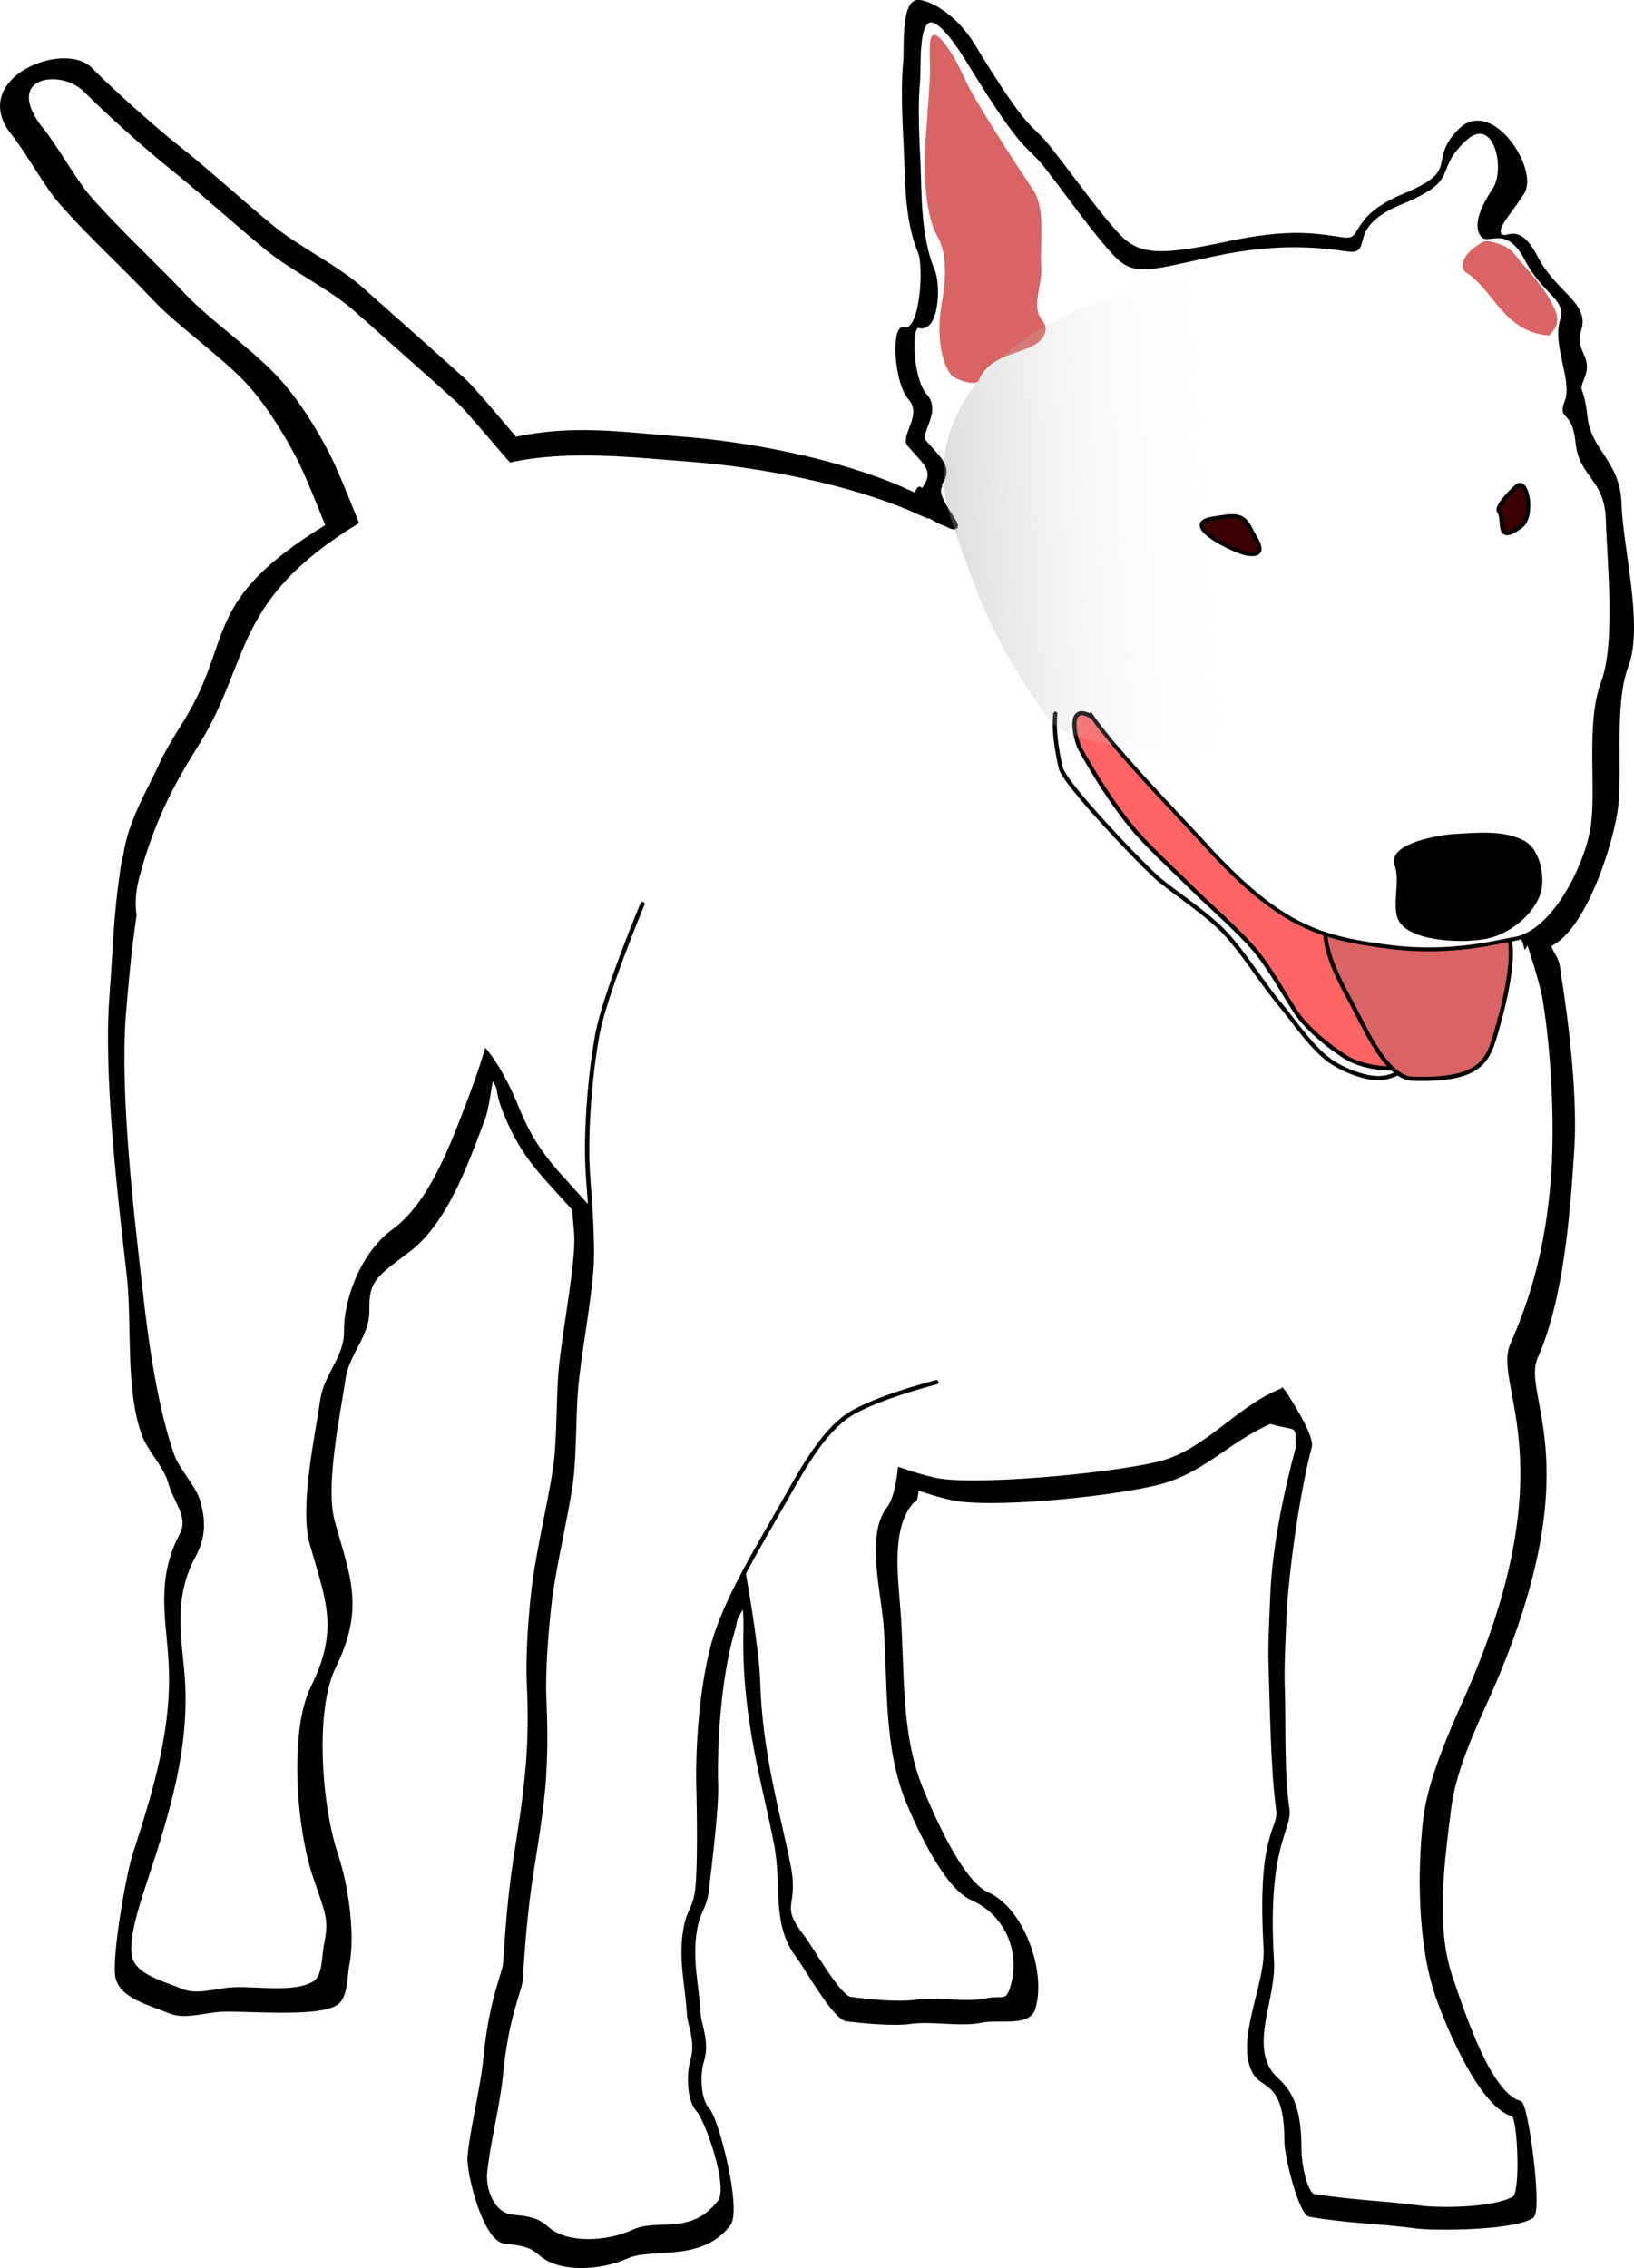 <svg xmlns="http://www.w3.org/2000/svg" viewBox="0 0 393.04 545.41" version="1.0"><defs><linearGradient id="b" y2="1827" gradientUnits="userSpaceOnUse" x2="1244.3" gradientTransform="translate(704.29 50)" y1="1837.7" x1="1065"><stop offset="0"/><stop offset="1" stop-color="#fff" stop-opacity="0"/></linearGradient><filter id="a"><feGaussianBlur stdDeviation="2.584"/></filter></defs><g fill-rule="evenodd"><path d="M220.649.472c-3.4.5-2.6 11.2-2.9 14.5-.5 5-.3 12.7.1 19.7.4 7.1 0 17.7 3.4 25.8 1.6 3.7.5 20-3.8 18.7-2.5-.7-2 12.6 1.5 16.6 3.6 4-2 9.2-.2 11.2 3.8 4.4 6.4 6 3.9 10-2.2 3.5-.5-1.9-2.4 2.1-1.2-.5-2.5-1.1-3.6-1.6-15.2-6.6-36.5-10.8-53-12-14.5-1.1-25.6-2.9-39.7.1-4.3-5-10.1-12-12.5-14.2-6.4-5.8-18.2-16.2-24.7-22-5.8-5.1-14.6-9.4-20.7-14.2-8.1-6.6-15.8-13.8-23.9-20.2-5.4-4.3-15.4-13.2-20.4-18.3-6.4-6.5-29 2.6-18.5 15.5 3.1 3.8 7.9 12.4 11.1 16.1 7 8.1 15.3 15.5 22.7 23.4 6.1 6.5 17.7 14.5 23.5 21.2 4.4 5.1 8.2 11.3 11.3 17.2 1.9 3.7 4.8 10.9 7 16.4-30.3 18.5-21.9 27.2-34.2 47.1-1.6 2.5-3.4 5.5-5.3 9-2.7 6.4-8.1 14.6-9.2 23.2-.1.2-.1.4-.2.6-.3 1.5-.6 2.9-.7 4.3-1.5 9.9-1.7 19.8-2.4 28.5-1.5 19.3 1.9 47.9 4.1 67.1 1.4 11.7-.4 27.8 3.7 38.8 1.2 3.3 5.3 7.7 6.2 11.1 1.3 4.9 5.2 8.5 2.8 13-5.5 10.3-3.3 19.8-2.7 29 1.3 16.9-3.6 32.4-8.6 48-1.5 4.6-5 24.4-4.1 29.2 1 4.8 8.1 6.4 12.6 8.3 3.5 1.5 8.4-.2 12.3-.4 5.6-.3 22.9 1.4 27.6-1.5 2.5-1.5 2.2-6.5 2.8-9.4 1.3-6.3.1-17.8-2.7-26.3-4-11.8-5.7-35-.5-45.4 6.9-14.1 3.4-21.4-.3-34.7-2.4-8.7 1.3-25.7 2.6-34.6 1-6.3 5.8-10.1 5.7-16.4-.1-6.7 1.4-8.1 9.4-14 9.2-6.6 14.3-21 18.3-31.6 1.1-2.7 1.5-7.2 2.2-10.5 2.8 3.4.7 2.3 3.5 9.1 4.3 10.6 9.3 14.7 16.4 22.8.3 5.2.7 5.6.4 10.3-.6 7.8-2.5 18.1-3.4 25.8-1 7.9-.5 18.2-1.6 26.1-1.2 8-3.8 18.9-4.9 27-1 7.2-1.8 18.2-1.4 25.5.1 2.4.5 11.3-.4 20.4-1.7 18-3.8 20.7-5.3 46-.2 2.9-3.4 8.6-4.8 23.3-.7 7.1-3.2 16.8-3.8 23.5-.3 3.6 3.6 19.9 8.6 20.4 3.8.4 5.9.6 8.4 2.8 4.7 4.2 14.4 3.6 20.7.8 6-2.8 17.8 1 24.6-7.8 2.7-3.6-2.8-25.1-5-27.5-2.3-2.5-2.4-8.6-1.4-11.8 1.4-4.5-.6-8.5-.8-11.1-.4-7.3-2.1-13.1-.9-20.3.8-5 2.3-4.9 2.9-9.9.6-5.2 2.4-19.7 2.2-24.9-.3-10.8.8-25.8 3.7-36.2 1.7-5.7-.3-1.6 3-7.7.7 4 .2 6.1.4 13.6.6 17.7 5 31.9 7.4 44.7 1.9 10-.8 18.9 5.4 26.9 1.7 2.2 8.6 14.5 11.5 14.9 4.3.5 11.3 1.2 15.6.6 5.1-.7 11.9.8 16.9-.3 4-.8 11.2 1 12.4-2.9 2.7-8.8-2.7-23.8-11.1-27.5-6.6-2.9-13.9-20.4-16-25.5-5.3-13.2-4.3-28-5.3-42.1-.6-8.2-2.3-19.8 2.7-26.2 1.4-1.9 1.2.3 1.7-3.9 2.5.9 5.2 1.7 8.1 2.4 8.7 2.1 36.5-.5 49-3.4 11.5-2.6 17.2-10.2 27.9-14.9 6.4 2 6.8-.2 6.6 6.4-2.5 9.2-5.6 23-6.1 35.4-.2 5.3-.6 11.9-.4 17.2.3 8.9.5 24.9 1.8 34.2.8 5-4.7 5-3 33.4.5 8.8-7.1 22.6-2.5 30.1 2.1 3.4 7.5 1.8 7.5 16.3 0 4.1 3.6 17.4 5.6 17.7 9.2 1.6 16.6 1.6 25.6 2.8 4.5.6 23.1.5 27.8-2.4 2.1-1.3-1.3-26.9-2.9-27.3-7.3-2.1-13.4-20.7-16.6-30.1-4.2-12.2-2-27.7-.4-40.6 1.1-9 5.4-18.3 9-26.3 25.4-56.7 7.5-72.7 11.9-82.4 6.3-14.2 7.8-35.5 8.7-49.4.9-12.5-1.2-30.4-3.2-42.8-.4-3.9-1-3.3-2.5-6.8 8.4-3.5 14.8-23.6 16.1-32 1.5-9.3-1-25.5 2.7-35.3 3.6-9.6-1.4-28.4-1.7-38.7-.3-10.4-7.3-12.6-8.2-21s-2.4-5.2-.6-9.8c1.9-4.9-2.6-5.6-.8-11.5 1.7-5.9-6-8.4-10.5-17-4.5-8.7-7.1-3.6-8.6-5.3-1.5-1.9 1.8-4.9 5.3-10.3 3.6-5.4-7.4-22.5-14.9-15-7.6 7.6.9 9.7-13.3 15.6-13.8 5.7-9.2 11.4-15 10.6s-12.2-2.4-28.2 1.1c-16 3.4-21.1 3.1-26-2.2s-10.7-13.6-16.1-20.4c-5.3-6.9-4.6-2.1-18.7-25.3-4.9-7.9-11.5-10.5-13.3-10.3z" stroke="#000"/><g stroke="#000"><path d="M223.549 5.572c-3.4.5-2.5 11.3-2.9 14.5-.5 5-.2 12.7.1 19.7.4 7.1.1 17.7 3.4 25.8 1.6 3.8 1.1 14.8-3.2 13.5-2.6-.7-2.1 12.7 1.5 16.7s-2 9.1-.3 11.2c3.8 4.3 6.5 6 4 9.9-2 3.1 6.7 11 2.7 9.8-.9-.4-1.7-.8-2.6-1.1-.9-.5-1.9-1-3.3-1.8l.5.5c-1.3-.6-2.7-1.1-3.9-1.7-15.2-6.6-36.5-10.7-53.1-12-14.4-1.1-29.5-2.9-43.6.1-4.3-4.9-10.1-11.9-12.5-14.2-6.4-5.8-18.2-16.2-24.6-21.9-5.8-5.2-14.7-9.5-20.8-14.3-8-6.5-15.8-13.7-23.9-20.2-5.4-4.3-15.4-13.2-20.3-18.2-2.3-2.3-5.5-3.4-8.3-3.3-5.3 0-9.2 4.3-2.3 12.8 3.1 3.8 7.9 12.3 11.1 16 7.1 8.1 15.3 15.6 22.7 23.4 6.1 6.6 17.7 14.5 23.5 21.3 4.4 5 8.2 11.2 11.3 17.1 1.9 3.7 4.8 10.9 7 16.4-30.3 18.5-25.9 33.3-38.3 53.2-4.2 6.8-10.5 16.7-14.6 32.8-.7 2.9-.9 5.7-.5 8.5-1.3 8.7-2 17.1-2.6 24.3-1.4 19.2 2 47.9 4.2 67.1 1.3 11.7 3.6 27.7 7.6 38.8 1.2 3.2 5.3 7.6 6.2 11 1.3 4.9 1.2 8.5-1.3 13.1-5.4 10.2-3.2 19.8-2.5 29 1.2 16.8-3.6 32.4-8.7 47.9-1.5 4.6-5 14.4-4 19.2.9 4.8 8 6.4 12.5 8.3 3.6 1.5 8.5-.2 12.3-.4 5.6-.3 14.9 1.4 19.6-1.5 2.5-1.5 2.2-6.5 2.8-9.3 1.3-6.3.2-7.8-2.7-16.4-4-11.8-5.7-35-.5-45.4 7-14.1 3.5-21.3-.3-34.7-2.4-8.7 1.3-25.6 2.6-34.5 1-6.3 5.8-10.1 5.7-16.5-.1-6.6 3.4-18.1 11.4-24 9.1-6.6 14.3-21 18.3-31.5.5-1.3 2.2-5.7 4-11.6 2.6 3.3 5.2 8 7.7 14.2 4.7 11.4 10.1 15.2 18.1 24.7 13.2 15.7 32.3 35.2 50.2 48.3l-14.4 36.2s3.5 19.1 3.8 27.8c.5 17.7 4.9 32 7.4 44.8 1.9 9.9-2.9 8.8 3.3 16.8 1.8 2.2 8.6 14.5 11.5 14.9 4.3.6 11.3 1.3 15.7.7 5.1-.8 11.8.7 16.8-.3 4-.9 5.2.9 6.4-3 2.7-8.7-1.2-17.9-9.6-21.6-6.6-2.9-13.4-18.3-15.5-23.4-5.3-13.1-4.3-27.9-5.3-42.1-.6-8.1-4.3-21.8.7-28.2 1.4-1.8 2.2-5.1 2.7-9.4 2.5.9 5.2 1.7 8.1 2.4 8.7 2.1 41.2-.8 53.7-3.7 11.5-2.6 18.6-12.7 29.3-17.4.3-.1.7-.2.9-.4.2.2 7.3 10.8 6.6 13.6-2.5 9.2-5.5 28.5-6.1 40.9-.2 5.3-.6 11.9-.4 17.3.3 8.9-.2 19.7 1.1 28.9.8 5-5.4 8.3-3.7 36.6.5 8.8-5.3 18.9-.7 26.4 2.1 3.4 7.3 4.1 7.3 18.6 0 4.2 1.5 11.2 3.5 11.5 9.2 1.5 16.6 1.6 25.6 2.8 4.5.6 17.9.6 22.6-2.3 2.1-1.2 1.3-19.6-.3-20.1-7.2-2-14.9-19.2-18.2-28.6-4.2-12.3-4.4-29.7-2.9-42.6 1.1-9 6-20.3 9.6-28.3 25.4-56.7 7-75.9 11.3-85.6 6.3-14.2 8.9-27.3 9.9-41.2.8-12.5 0-29.5-2.1-41.9-.7-4.4-4-14.1-4-14.1l-.6 1c-.1-.4-.3-.9-.5-1.4 8.4-3.4 15.1-17.5 16.5-26 1.5-9.2-1.2-25 2.5-34.9 3.6-9.5 1.5-28.7 1.1-39.1-.3-10.4-6.4-10.3-7.3-18.8-.8-8.4-4.4-5.2-2.6-9.8 1.9-4.9-2.9-13.3-1.1-19.1 1.7-5.9-4-6.5-8.5-15.1-4.5-8.7-9.1-3.9-10.6-5.7s-.7-5.6 2.8-10.9c3.6-5.4 0-19.3-7.6-11.8-7.5 7.5-.7 8.9-14.9 14.8-13.8 5.7-6.8 12.1-12.7 11.3-5.8-.7-15.9-2.3-31.9 1.1s-19.3 5.1-24.2-.2c-4.9-5.2-10.8-13.6-16.1-20.4-5.3-6.9-4.6-2.1-18.7-25.3-4.9-7.9-7.8-10.5-9.6-10.3z" fill="#fff"/><path d="M257.144 162.619c3-4.7 8-6.4 13.2-4.4 20 7.7 75.4 73.4 71.4 94.5-.6 3.1-5.4 5.8-8.6 6.4-3.7.7-9-1.4-12.3-3.4-5-3.1-9.4-10-13.2-14.5-4-4.8-8.4-11.9-12.7-16.6-4.1-4.5-11.2-9.1-16-13-3.3-2.7-22.8-22.9-23.8-27-1.1-4.9-1.7-9.3-1.3-13" stroke-linejoin="round" stroke-linecap="round" fill="#fff"/><path d="M364.444 222.319c-10.3 4.8-30.9 4.7-43.2 1.8-8.2-1.9-17.2-8.3-23.6-13.7-6.7-5.8-13.4-15-18.5-22.8-3.6-5.4-10.8-10.9-13.8-13.3-9.6-8-6.8 3.3-5.5 5.8 3.5 6.3 7.7 13 12.1 18.4 3.6 4.5 10.1 10.4 14.2 14.5 4.6 4.6 12 10.9 16.1 15.9 3.3 4.1 6.3 9.5 9.3 14.2 2.6 4 8 8.5 12 11 5.7 3.6 15.8 3.7 21.8.6 10-5.4 4.8-25.4 19.1-32.4z" fill="#ff6464"/><path d="M362.144 223.919c3 3.1 0 16.3-1.6 21.9-2.4 8.3-2.7 14.1-20.6 13.6-6.2-.1-11.2-11.3-14.1-16.8-2.5-4.8-6.3-11.1-7-17.2-.7-6.8 4.7.7 15.8-.9 7.5-1.1 12.3-.1 19.5-.5 2.1-.1 6.5-1.6 8-.1z" fill="#da6464"/><path d="M262.344 171.819c5.7 8.6 23.5 26.7 29.1 33 17.2 18.4 26.7 20.8 42.9 22.9 14.9 1.9 26.4-1.4 29.8-1.9 9.5-1.5 17.4-17.4 18.9-26.7s-1.2-25.1 2.5-34.9c3.6-9.6 1.5-28.7 1.2-39.1s-6.5-10.4-7.3-18.8c-.9-8.4-4.4-5.2-2.6-9.8 1.9-4.9-2.9-13.3-1.2-19.2 1.8-5.8-4-6.4-8.5-15.1-4.5-8.6-9.1-3.9-10.5-5.6-1.6-1.9-.8-5.6 2.8-11 3.5-5.4-.1-19.3-7.6-11.7-7.6 7.5-.7 8.9-14.9 14.8-13.9 5.7-6.9 12.1-12.7 11.3s-16-2.3-32 1.1-19.3 5.1-24.2-.2-10.7-13.6-16-20.4c-5.3-6.9-4.6-2.2-18.8-25.3-4.8-7.9-7.8-10.5-9.5-10.3-3.4.5-2.6 11.2-2.9 14.5-.5 5-.3 12.6.1 19.7.3 7.1 0 17.7 3.4 25.8 1.6 3.7 1 14.8-3.3 13.5-2.5-.7-2 12.7 1.5 16.7 3.6 3.9-2 9.1-.2 11.1 3.8 4.4 6.4 6.1 3.9 10" stroke-linecap="round" stroke-width=".935" fill="#fff"/><g><path d="M291.649 124.73c-8.1 1.3 5.1 7.8 8.3 8.4 5.7.9 1.7-4 .9-5.8-1.8-3.8-3.7-3.5-9.2-2.6zM365.749 126.63c3.3-2.3 1.7-11.9-.9-9.7-2.2 2-5 5.1-4.3 6 1.6 2.1-1 8.1 5.2 3.7z" fill="#3d0000"/><path d="M367.049 203.03c2.9 2 4.1 8 3.1 11.4-1.4 5-7.1 9.5-12.1 10.7-5.5 1.3-18 .9-21-3.7-2-3 .4-9.4-1.1-13.5-1.7-4.6 10.3-6.7 14.1-6.9 4.5-.2 12.1-1.2 17 2z"/></g></g><path d="M154.549 217.372s-9.2 22-10.9 31.6c-1.7 9.5-2.8 22.7-2.3 32.3.2 3.8 1.4 16.3.9 23.8-.6 7.8-2.5 18.1-3.4 25.9-1 7.8-.5 18.2-1.6 26-1.2 8-3.8 19-4.9 27-.9 7.2-1.8 18.3-1.4 25.5.1 2.5.5 11.3-.3 20.4-1.8 18-3.9 20.7-5.4 46.1-.2 2.8-3.4 8.5-4.8 23.2-.7 7.1-3.2 16.8-3.8 23.5-.3 3.6 1.6 9.9 6.6 10.4 3.8.4 5.9.6 8.4 2.9 4.7 4.1 14.4 3.6 20.7.7 6-2.8 14 1.6 20.8-7.2 2.7-3.5-3-19.7-5.2-22.1-2.3-2.5-2.3-8.6-1.4-11.8 1.4-4.5-.6-8.5-.8-11.1-.4-7.3-2.1-13.1-.9-20.3.8-5 2.3-4.9 2.9-9.9.6-5.2.4-17.7.3-22.9-.4-10.8.7-25.7 3.6-36.2 2.9-10.3 10.4-22.6 15.7-31.9 4.2-7.2 9.2-17.3 15.8-22.3 5.6-4.4 22.1-8.6 22.1-8.6" stroke-linejoin="round" stroke="#000" stroke-linecap="round" stroke-width="1.035" fill="#fff"/><g fill="#da6464"><path d="M235.449 91.472c3.5-8.2 15.2-5.7 16.1-12.2.2-1.2-1.3-2.6-1.7-3.7-1.2-3.1.9-7.9.6-11.2-.4-5.6 1.2-14.2-2-18.8-4.7-7-10.4-15.9-14.4-22.8-1.9-3.2-3.3-7.2-5.4-10.3-5.6-8.4-5-1.7-5 1.4.2 3.9-.2 8.5-.5 12.4-.2 4.2-.9 10.2-.7 14.4.1 5 .6 11.8 3 16.1 2.8 4.9 1.8 11.5 1 16.8-.9 4.8-.7 12.5 2.2 16.4 1 1.4 6.2 3 6.8 1.5zM372.649 80.672c-10.8-.7-13.5-11-19.8-15-2.3-1.4-.7-5.1 3.9-7.5.9-.5 3.1.2 4.1.6 3.2 1.1 3.7 3 6.1 5.5 1.6 1.7 4.7 5.7 5.9 7.8 1 2 2.1 3.8 1.6 5.9-.3 1.1-1.8 2.7-1.8 2.7z"/></g><path d="M1908.2 1939.9c-13.6-18.8-17.2-29.8-23.2-47.2-19.9-57.6 107.8-88.7 145.4-21.8 41.3 73.7-108.8 87.4-122.2 69z" filter="url(#a)" fill="url(#b)" transform="translate(-1655.951 -1767.028)"/></g></svg>